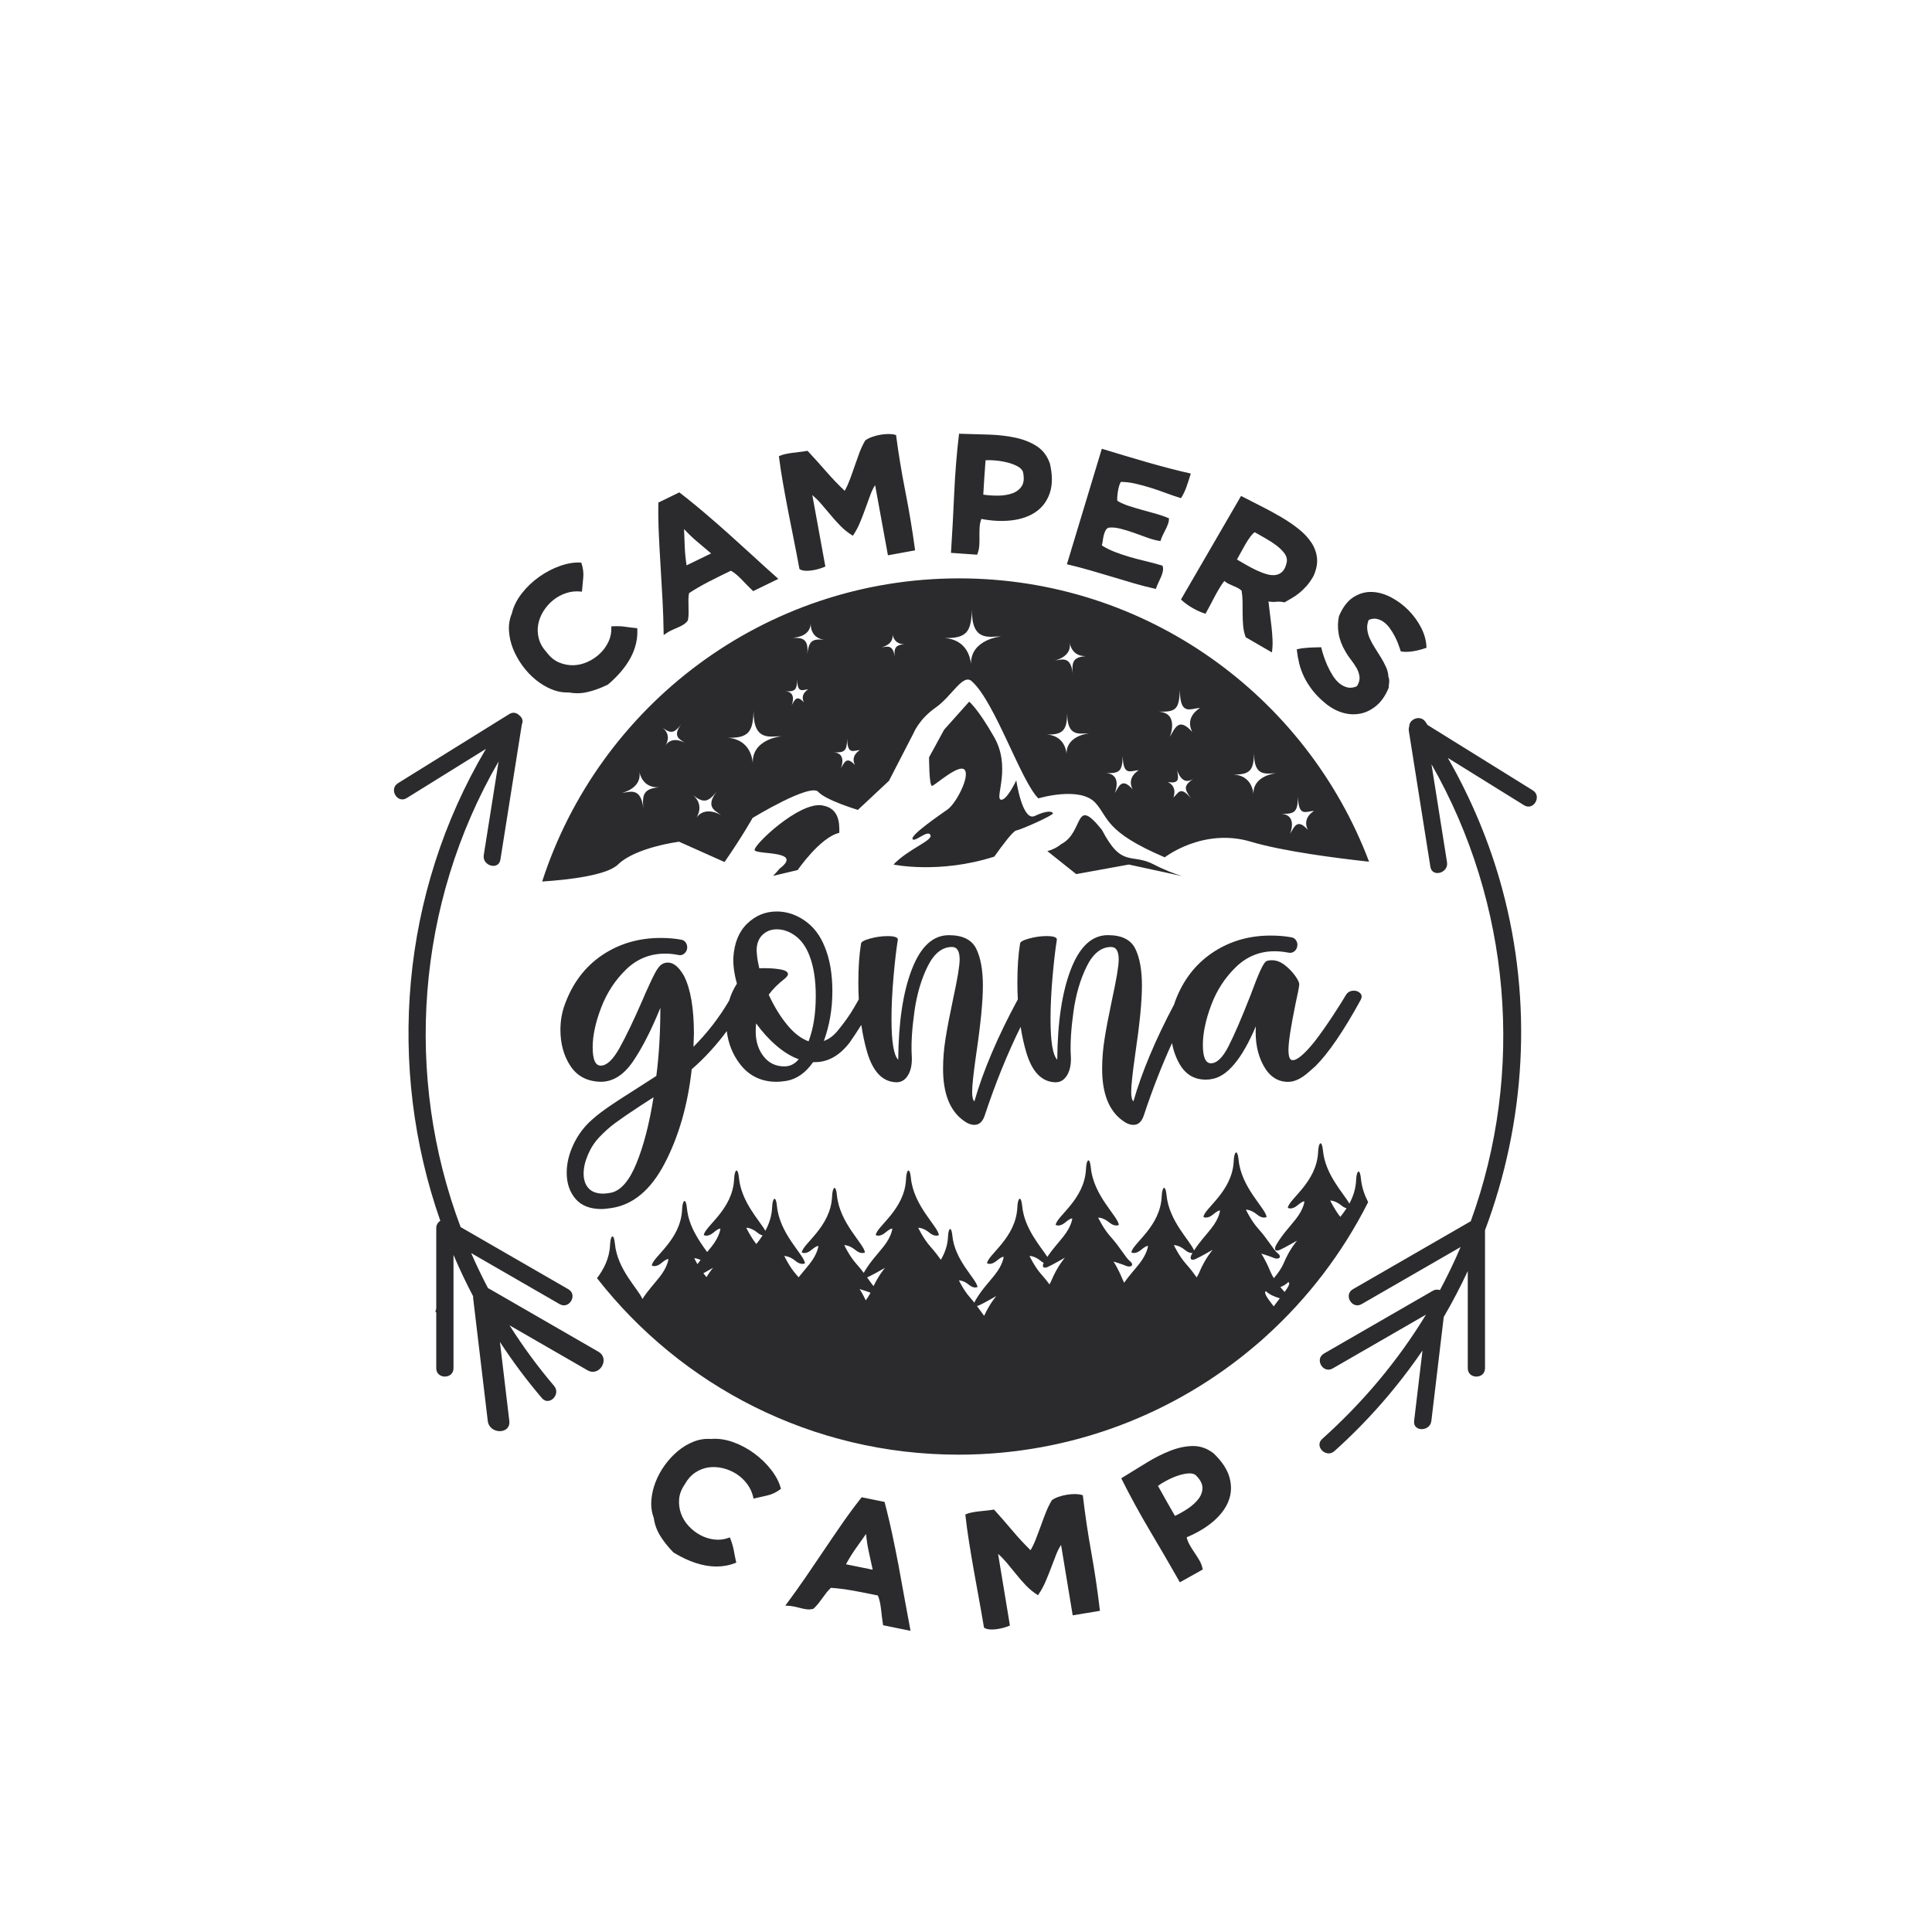 <?xml version="1.0" encoding="utf-8"?>
<!-- Generator: Adobe Illustrator 21.0.0, SVG Export Plug-In . SVG Version: 6.00 Build 0)  -->
<svg version="1.1" id="Calque_1" xmlns="http://www.w3.org/2000/svg" xmlns:xlink="http://www.w3.org/1999/xlink" x="0px" y="0px"
	 viewBox="0 0 1080 1080" style="enable-background:new 0 0 1080 1080;" xml:space="preserve">
<style type="text/css">
	.st0{fill:#2B2B2D;}
</style>
<path class="st0" d="M436.46,831.96l0.08,0.33l-0.27,0.2c-2.38,1.78-4.9,2.96-7.46,3.51c-2.52,0.54-4.89,1.09-7.07,1.62l-0.5,0.12
	l-0.11-0.5c-0.59-2.76-1.71-5.3-3.35-7.53c-1.65-2.25-3.65-4.15-5.95-5.66c-2.31-1.51-4.87-2.62-7.62-3.3
	c-2.73-0.67-5.46-0.83-8.1-0.46c-2.63,0.37-5.14,1.34-7.46,2.88c-2.32,1.54-4.29,3.76-5.87,6.6c-1.9,2.77-2.95,5.56-3.15,8.33
	c-0.2,2.79,0.16,5.49,1.07,8.02c0.91,2.53,2.35,4.86,4.27,6.94c1.93,2.09,4.14,3.8,6.58,5.1c2.43,1.3,5.07,2.12,7.84,2.44
	c2.75,0.33,5.48-0.02,8.14-1.03l0.46-0.17l0.18,0.46c0.99,2.5,1.67,4.8,2.03,6.84c0.35,2.03,0.79,4.18,1.29,6.4l0.09,0.42l-0.4,0.16
	c-3.39,1.34-6.96,2.01-10.7,2.01c-7.37,0-15.38-2.6-23.93-7.8l-0.1-0.08c-3.08-3.16-5.6-6.33-7.48-9.44c-1.9-3.12-3.07-6.45-3.5-9.9
	c-1.15-2.99-1.61-6.23-1.37-9.61c0.23-3.39,1-6.82,2.28-10.17c1.28-3.35,3.02-6.57,5.19-9.58c2.16-3,4.63-5.67,7.33-7.93
	c2.71-2.27,5.68-4.05,8.83-5.29c3.17-1.25,6.41-1.75,9.63-1.49c3.95-0.37,8.17,0.22,12.45,1.75c4.26,1.53,8.27,3.67,11.92,6.38
	c3.65,2.71,6.83,5.81,9.45,9.22C433.82,825.17,435.59,828.61,436.46,831.96z M508.86,910.91l0.14,0.73l-15.34-3.12l-0.06-0.34
	c-0.24-1.43-0.44-2.89-0.6-4.33l-0.5-4.33c-0.16-1.42-0.39-2.81-0.67-4.12c-0.26-1.21-0.63-2.39-1.1-3.51l-6.74-1.37
	c-2.29-0.47-4.66-0.92-7.05-1.34c-2.3-0.4-4.56-0.75-6.71-1.02c-2.07-0.26-4-0.45-5.74-0.56c-0.87,0.79-1.69,1.67-2.42,2.6
	c-0.83,1.06-1.58,2.06-2.28,3.06c-0.75,1.05-1.53,2.09-2.31,3.09c-0.82,1.04-1.73,2.01-2.7,2.88l-0.09,0.08l-0.11,0.03
	c-1.17,0.32-2.32,0.41-3.44,0.29c-1.07-0.12-2.2-0.33-3.34-0.63c-1.12-0.29-2.33-0.58-3.64-0.89c-1.28-0.29-2.71-0.47-4.23-0.52
	l-0.95-0.03l0.57-0.77c3.59-4.82,7.17-9.83,10.65-14.89c3.42-4.99,6.92-10.13,10.39-15.3c3.4-5.06,6.87-10.14,10.3-15.08
	c3.42-4.93,6.99-9.74,10.6-14.31l0.19-0.24l12.79,2.6l0.08,0.3c0.4,1.51,0.79,3.03,1.17,4.55l0.21-0.08l-0.2,0.15
	c1.03,4.12,2.01,8.31,2.91,12.52c1.26,5.87,2.46,11.79,3.56,17.61c1.11,5.89,2.21,11.94,3.28,17.99
	C506.54,898.51,507.67,904.66,508.86,910.91z M487.84,877.48c-0.79-3.63-1.54-7.09-2.25-10.37c-0.67-3.09-1.16-6.33-1.46-9.63
	c-2.01,2.86-3.94,5.58-5.77,8.16c-1.93,2.72-3.76,5.68-5.46,8.8L487.84,877.48z M610.02,867.67c-1.9-10.53-3.47-21.13-4.67-31.5
	l-0.04-0.32l-0.31-0.1c-1.14-0.35-2.5-0.54-4.04-0.55c-1.52-0.02-3.07,0.11-4.62,0.37c-1.54,0.25-3.07,0.64-4.54,1.15
	c-1.49,0.51-2.74,1.13-3.7,1.83l-0.13,0.15c-1.24,2.04-2.36,4.33-3.33,6.78c-0.97,2.45-1.92,4.98-2.82,7.52
	c-0.92,2.57-1.86,5.08-2.81,7.49c-0.86,2.19-1.85,4.23-2.93,6.08c-3.54-3.47-6.95-7.15-10.15-10.96
	c-3.37-4.01-6.76-7.89-10.08-11.54l-0.18-0.2l-0.27,0.04c-1.24,0.2-2.58,0.38-3.99,0.51c-1.42,0.14-2.79,0.28-4.14,0.44
	c-1.36,0.16-2.67,0.36-3.9,0.59c-1.26,0.24-2.41,0.59-3.41,1.02l-0.34,0.15l0.04,0.37c0.55,4.92,1.25,10.04,2.07,15.22
	c0.84,5.25,1.73,10.57,2.66,15.79c0.94,5.32,1.9,10.63,2.88,15.95c0.97,5.26,1.89,10.53,2.74,15.66l0.03,0.2l0.17,0.12
	c0.67,0.48,1.57,0.77,2.77,0.9c0.48,0.05,0.99,0.07,1.51,0.07c0.7,0,1.44-0.04,2.2-0.13c1.33-0.15,2.68-0.41,4-0.76
	c1.33-0.35,2.5-0.75,3.5-1.18l0.36-0.16l-6.62-40.04c1.69,1.48,3.28,3.11,4.74,4.84c1.82,2.17,3.59,4.32,5.25,6.4
	c1.72,2.15,3.56,4.26,5.46,6.27c1.92,2.02,4.08,3.82,6.44,5.33l0.41,0.26l0.27-0.4c1.48-2.14,2.8-4.54,3.92-7.13
	c1.09-2.52,2.15-5.14,3.13-7.77c0.97-2.6,1.95-5.15,2.9-7.56c0.77-1.95,1.67-3.71,2.69-5.23l6.5,39.34l15.23-2.52l-0.06-0.47
	C613.54,889.08,611.92,878.21,610.02,867.67z M686.74,839.12c-1.62,4.12-4.52,7.98-8.64,11.47c-4,3.4-8.96,6.35-14.74,8.76
	c0.33,1.45,0.88,2.84,1.61,4.16c0.83,1.47,1.73,2.92,2.68,4.3c0.99,1.43,1.92,2.9,2.77,4.35c0.88,1.51,1.51,3.14,1.86,4.84
	l0.07,0.36l-12.78,7.16l-0.25-0.43c-5.24-9.22-10.8-18.78-16.53-28.42c-5.72-9.63-11.03-19.34-15.79-28.89l-0.2-0.41l0.39-0.24
	c4.89-3.04,9.6-5.94,14.02-8.63c4.58-2.79,9.1-5.04,13.43-6.69c4.3-1.64,8.48-2.47,12.41-2.47c0.04,0,0.07,0,0.11,0
	c4.01,0.02,7.81,1.41,11.29,4.13c4.69,4.49,7.67,9.04,8.89,13.56C688.57,830.58,688.37,834.98,686.74,839.12z M672.17,831.44
	c-0.08-2.17-1.37-4.5-3.86-6.92c-0.98-0.72-2.42-1.02-4.25-0.85c-1.91,0.17-3.95,0.64-6.05,1.38c-2.11,0.75-4.2,1.68-6.21,2.77
	c-1.81,0.98-3.31,1.92-4.48,2.81l4.9,8.75c1.51,2.7,3.05,5.39,4.59,8.01c2.47-1.14,4.94-2.54,7.34-4.16v0
	c2.5-1.69,4.51-3.56,5.98-5.56C671.56,835.72,672.25,833.62,672.17,831.44z"/>
<path class="st0" d="M328.43,766c-14.54-8.38-29.07-16.77-43.61-25.15c7.44,11.75,15.74,23.09,24.93,33.89
	c4,4.7-2.79,11.55-6.82,6.82c-8.55-10.05-16.37-20.54-23.47-31.4c1.75,14.71,3.5,29.42,5.25,44.13c0.92,7.7-11.15,7.61-12.05,0
	c-2.72-22.88-5.45-45.77-8.17-68.65c-0.04-0.35-0.04-0.69-0.01-1.01c-3.98-7.58-7.64-15.3-10.97-23.13c0,21.12,0,42.24,0,63.36
	c0,6.21-9.64,6.2-9.64,0c0-26.14,0-52.28,0-78.42c0-1.75,0.94-3.17,2.26-4.01c-30.1-86.01-22.22-183.19,25.52-263.81
	c-14.76,9.17-29.53,18.34-44.29,27.51c-5.29,3.29-10.13-5.06-4.87-8.33c20.73-12.88,41.47-25.75,62.2-38.63
	c2.09-1.3,4.15-0.74,5.52,0.65c1.59,1.15,2.47,3.09,1.5,5.17c-3.99,25.18-7.99,50.37-11.98,75.55c-0.97,6.12-10.26,3.51-9.3-2.56
	c2.77-17.45,5.53-34.89,8.3-52.34c-46.21,79.83-52.91,176.06-21.24,260.31c20.07,11.58,40.14,23.16,60.22,34.74
	c5.38,3.1,0.52,11.43-4.87,8.33c-16.49-9.51-32.98-19.02-49.47-28.54c2.9,6.63,6.05,13.18,9.44,19.62c0.25,0.1,0.5,0.21,0.73,0.35
	c20.32,11.72,40.63,23.44,60.95,35.16C341.24,759.47,335.16,769.88,328.43,766z M856.84,441.81
	c-19.61-12.18-39.22-24.36-58.83-36.54c-0.37-0.56-0.73-1.12-1.1-1.67c-2.88-4.29-9.19-1.6-9.13,2.42c-0.27,0.82-0.37,1.71-0.23,2.6
	c4.01,25.31,8.03,50.62,12.04,75.93c0.97,6.11,10.26,3.52,9.3-2.56c-2.9-18.26-5.79-36.53-8.69-54.79
	c44.41,77.76,52.34,172.09,21.97,255.47c-21.96,12.67-43.93,25.34-65.89,38.01c-5.37,3.1-0.52,11.44,4.87,8.33
	c18.45-10.64,36.9-21.28,55.34-31.92c-3.46,8.15-7.32,16.18-11.54,24.06c-1.31-0.39-2.76-0.32-3.9,0.34
	c-20.32,11.72-40.63,23.44-60.95,35.16c-5.37,3.1-0.52,11.44,4.87,8.33c17.39-10.03,34.77-20.06,52.16-30.09
	c-15.77,25.95-35.4,49.21-58,69.47c-4.63,4.15,2.21,10.95,6.82,6.82c18.8-16.86,35.26-35.79,49.24-56.24
	c-1.56,13.12-3.12,26.25-4.69,39.37c-0.73,6.15,8.92,6.1,9.64,0c2.31-19.37,4.61-38.74,6.92-58.11c4.88-8.35,9.35-16.93,13.43-25.67
	c0,18.11,0,36.23,0,54.34c0,6.2,9.64,6.21,9.64,0c0-25.72,0-51.44,0-77.16c22.62-60.19,26.87-127.05,9.57-190.97
	c-6.92-25.58-17.22-50.1-30.34-73.05c14.2,8.82,28.41,17.64,42.61,26.46C857.26,453.42,862.1,445.08,856.84,441.81z"/>
<path class="st0" d="M243.39,733.29c0.14-1.2,1.19-2.67,2.68-4.44c0.31,1.4,0.62,2.8,0.94,4.2
	C244.76,734.14,243.39,733.29,243.39,733.29z M333.74,714.51c3.62-4.84,6.95-10.92,7.28-18.57c0.24-5.68,2.14-6.73,2.7-0.78
	c1.38,14.71,13.33,25.6,15.39,31c3.18-4.92,6.36-8.18,9.65-12.35c4.53-5.74,4.87-9.91,4.87-9.91s-0.58-0.62-3.88,2.14
	c-3.3,2.76-5.4,1.39-5.4,1.39c0.6-4.95,16.2-14.24,16.94-31.29c0.24-5.68,2.14-6.73,2.7-0.78c0.96,10.21,7,18.56,11.3,24.54
	c0.84-1.01,1.69-2.03,2.55-3.11c4.53-5.74,4.87-9.91,4.87-9.91s-0.58-0.62-3.88,2.14s-5.4,1.39-5.4,1.39
	c0.6-4.95,16.2-14.24,16.94-31.29c0.24-5.68,2.14-6.73,2.7-0.78c1.28,13.61,11.59,23.95,14.76,29.7c2.04-3.77,3.57-8.11,3.78-13.14
	c0.24-5.68,2.14-6.73,2.7-0.78c1.48,15.75,15.08,27.13,15.68,32.07c0,0-2.09,1.37-5.4-1.39c-3.3-2.76-6.17-2.69-6.17-2.69
	s2.85,6.09,6.76,10.47c0.44,0.5,0.83,0.97,1.24,1.45c2.04-2.58,4.08-4.87,6.18-7.53c4.53-5.74,4.87-9.91,4.87-9.91
	s-0.58-0.62-3.88,2.14c-3.3,2.76-5.4,1.39-5.4,1.39c0.6-4.95,16.2-14.24,16.94-31.29c0.24-5.68,2.14-6.73,2.7-0.78
	c1.48,15.75,15.08,27.13,15.68,32.07c0,0-2.09,1.37-5.4-1.39c-3.3-2.76-6.17-2.69-6.17-2.69s2.85,6.09,6.76,10.47
	c1.62,1.81,2.97,3.5,4.15,5.06c0.12-0.26,0.26-0.53,0.43-0.83c3.52-5.86,7.02-9.34,10.66-13.95c4.53-5.74,4.87-9.91,4.87-9.91
	s-0.58-0.62-3.88,2.14c-3.3,2.76-5.4,1.39-5.4,1.39c0.6-4.95,16.2-14.24,16.94-31.29c0.24-5.68,2.14-6.73,2.7-0.78
	c1.48,15.75,15.08,27.13,15.68,32.07c0,0-2.09,1.37-5.4-1.39c-3.3-2.76-6.17-2.69-6.17-2.69s2.85,6.09,6.76,10.47
	c2.48,2.78,4.34,5.27,5.89,7.42c2.14-3.62,3.79-7.87,4-12.88c0.22-5.1,1.92-6.04,2.42-0.7c1.33,14.13,13.53,24.34,14.07,28.78
	c0,0-1.88,1.23-4.84-1.25c-2.96-2.48-5.53-2.41-5.53-2.41s2.55,5.47,6.07,9.39c0.97,1.09,1.81,2.11,2.6,3.1
	c0.13-0.5,0.37-1.07,0.78-1.74c3.52-5.86,7.02-9.34,10.66-13.95c4.53-5.74,4.87-9.91,4.87-9.91s-0.58-0.62-3.88,2.14
	c-3.3,2.76-5.4,1.39-5.4,1.39c0.6-4.95,16.2-14.24,16.94-31.29c0.24-5.68,2.14-6.73,2.7-0.78c1.19,12.71,10.28,22.57,14.05,28.5
	c3-4.45,5.99-7.57,9.09-11.5c4.53-5.74,4.87-9.91,4.87-9.91s-0.58-0.62-3.88,2.14c-3.3,2.76-5.4,1.39-5.4,1.39
	c0.6-4.95,16.2-14.24,16.94-31.29c0.24-5.68,2.14-6.73,2.7-0.78c1.48,15.75,15.08,27.13,15.68,32.07c0,0-2.09,1.37-5.4-1.39
	c-3.3-2.76-6.17-2.69-6.17-2.69s2.85,6.09,6.76,10.47c5.92,6.61,8.41,11.76,11.05,13.94c2.65,2.17,0.36,3.7-2.21,2.58
	c-2.57-1.12-7.08-2.43-7.08-2.43s2.07,2.64,5.26,10.28c0.22,0.53,0.47,1.06,0.74,1.57c2.79-3.97,5.58-6.93,8.46-10.58
	c4.53-5.74,4.87-9.91,4.87-9.91s-0.58-0.62-3.88,2.14c-3.3,2.76-5.4,1.39-5.4,1.39c0.6-4.95,16.2-14.24,16.94-31.29
	c0.24-5.68,2.14-6.73,2.7-0.78c1.38,14.71,13.33,25.6,15.39,31c3.18-4.92,6.36-8.18,9.65-12.35c4.53-5.74,4.87-9.91,4.87-9.91
	s-0.58-0.62-3.88,2.14c-3.3,2.76-5.4,1.39-5.4,1.39c0.6-4.95,16.2-14.24,16.94-31.29c0.24-5.68,2.14-6.73,2.7-0.78
	c1.48,15.75,15.08,27.13,15.68,32.07c0,0-2.09,1.37-5.4-1.39c-3.3-2.76-6.17-2.69-6.17-2.69s2.85,6.09,6.76,10.47
	c5.92,6.61,8.41,11.76,11.06,13.94c2.65,2.17,0.36,3.7-2.21,2.58c-2.57-1.12-7.08-2.43-7.08-2.43s2.07,2.64,5.26,10.28
	c0.5,1.2,1.13,2.36,1.82,3.46c2.04-2.41,4.24-5.34,5.59-8.56c3.19-7.64,7.41-12.45,7.41-12.45s-7.09,4.09-9.66,5.21
	c-2.57,1.12-3.55-0.26-1.78-3.19c3.52-5.86,7.02-9.34,10.66-13.95c4.53-5.74,4.87-9.91,4.87-9.91s-0.58-0.62-3.88,2.14
	c-3.3,2.76-5.4,1.39-5.4,1.39c0.6-4.95,16.2-14.24,16.94-31.29c0.24-5.68,2.14-6.73,2.7-0.78c1.28,13.61,11.59,23.95,14.76,29.7
	c2.04-3.77,3.57-8.11,3.78-13.14c0.24-5.68,2.14-6.73,2.7-0.78c0.45,4.8,2.03,9.19,4.02,13.11c-14.36,28.53-33.9,54.01-57.38,75.2
	c-1.75,1.64-4.22,3.77-5.55,4.86c-44.72,38.09-102.69,61.1-166.04,61.1C453.7,813.18,380.63,774.56,333.74,714.51z M743.62,671.13
	c0,0,2.3,4.92,5.62,9.1c1.2-1.47,2.39-3.07,3.51-4.82c-0.82-0.19-1.81-0.63-2.96-1.6C746.48,671.06,743.62,671.13,743.62,671.13z
	 M715.73,719.51c0.84,1,1.65,1.91,2.37,2.71c0.06-0.08,0.13-0.17,0.19-0.25c3.95-5.27,1.82-5.24,1.82-5.24
	C719.17,717.79,717.53,718.74,715.73,719.51z M709.6,727.07c0.69,0.91,1.51,2,2.41,3.19c1.18-1.55,2.35-3.09,3.43-4.51
	c-2.88-0.8-6.15-2.23-7.66-3.91C707.79,721.83,705.65,721.8,709.6,727.07z M656.2,696.03c0,0,2.85,6.09,6.76,10.47
	c2.55,2.85,4.44,5.4,6,7.58c0.58-0.97,1.1-1.97,1.54-3.01c3.19-7.64,7.41-12.45,7.41-12.45s-7.09,4.09-9.66,5.21
	c-2.57,1.12-3.55-0.26-1.78-3.19c0.04-0.07,0.09-0.14,0.13-0.21c-0.94,0.08-2.39-0.16-4.23-1.71
	C659.06,695.95,656.2,696.03,656.2,696.03z M575.5,702.09c0,0,2.85,6.09,6.76,10.47c1.75,1.95,3.17,3.75,4.41,5.41
	c0.46-0.81,0.88-1.63,1.23-2.48c3.19-7.64,7.41-12.45,7.41-12.45s-7.09,4.09-9.66,5.21c-2.3,1-3.31-0.01-2.23-2.33
	c-0.54-0.26-1.12-0.61-1.75-1.14C578.37,702.02,575.5,702.09,575.5,702.09z M546.11,730.03c1.65,2.21,2.92,4.1,4.03,5.53
	c3.09-6.84,6.81-11.07,6.81-11.07s-7.09,4.09-9.66,5.21C546.84,729.89,546.45,729.98,546.11,730.03z M484.69,714.05
	c1.42,1.99,2.57,3.64,3.63,4.9c3.01-6.34,6.41-10.23,6.41-10.23s-7.09,4.09-9.66,5.21C484.93,713.98,484.82,714.01,484.69,714.05z
	 M480.47,720.59c0,0,1.33,1.71,3.5,6.32c0.98-1.33,1.9-2.76,2.67-4.27C484.04,721.62,480.47,720.59,480.47,720.59z M417.17,686.32
	c0,0,2.3,4.92,5.62,9.1c1.2-1.47,2.39-3.07,3.51-4.82c-0.82-0.19-1.81-0.63-2.96-1.6C420.03,686.25,417.17,686.32,417.17,686.32z
	 M393.18,711.76c0.53,0.71,1.09,1.4,1.68,2.06c0.03,0.03,0.05,0.05,0.07,0.08c2.02-3.29,3.68-5.19,3.68-5.19
	S395.87,710.29,393.18,711.76z M388.1,703.35c0,0,0.65,1.39,1.76,3.32c0.59-0.82,1.18-1.59,1.78-2.34
	C389.58,703.33,388.1,703.35,388.1,703.35z"/>
<path class="st0" d="M568.1,464.24c-1.84,0.33-7.46,7.84-12.29,14.62c-30.8,9.85-56.34,4.42-56.34,4.42
	c7.98-8.43,21.56-13.28,20.72-16.23c-1.12-3.92-8.97,4.2-10.09,1.96c-1.12-2.24,14.85-13.17,19.61-16.53s12.61-18.49,9.53-22.14
	c-3.08-3.64-16.53,8.69-18.21,8.97c-1.68,0.28-1.68-15.97-1.68-15.97l8.41-15.41l14.01-15.69c0,0,4.76,3.64,14.01,19.89
	c9.25,16.25,0.84,32.78,3.36,34.75c3.14,1.81,8.97-10.65,8.97-10.65s3.36,23.26,10.37,19.89c7.01-3.36,10.09-2.52,10.09-1.4
	C588.56,455.83,571.18,463.68,568.1,464.24z M616.02,463.96c-15.69-19.61-9.81,1.12-22.7,7.85c-2.74,2.19-5.45,3.36-7.85,3.96
	l16.14,12.86l29.42-5.35l29.77,6.46l0,0c-4.18-1.28-9.66-3.31-15.65-6.43C632.27,476.57,627.22,485.53,616.02,463.96z M765.32,481.7
	c-18.31-2-48.27-5.85-65.98-11.16c-26.81-8.03-48.21,8.7-48.23,8.71c-33.66-14.32-31.4-22.37-38.74-30.43
	c-8.69-9.53-31.94-2.52-31.94-2.52c-9.81-9.81-24.1-53.52-36.99-65.29c-5.04-5.04-11.21,8.13-20.45,14.57
	c-9.25,6.44-12.33,14.29-12.33,14.29l-13.73,26.62l-17.37,16.25c0,0-17.97-5.4-22.14-10.09c-4.48-5.04-36.71,14.57-36.71,14.57
	s-5.6,10.09-15.69,24.66l-25.4-11.35c0,0-24.11,3.01-34.15,12.73c-6.26,6.06-27.37,8.52-42.4,9.52
	c31.82-98.34,124.13-169.47,233.07-169.47C640.94,323.32,730.35,389.15,765.32,481.7z M368.44,440.1
	c-9.18,0.46-10.85-7.52-11.09-9.04c-0.02-0.09-0.02-0.18-0.04-0.27c0,0,0.01,0.11,0.04,0.27c1.93,9.75-9.84,12.24-9.84,12.24
	c4.47-0.53,10.69-3.54,12.12,8.5C358.85,443.68,360.16,440.91,368.44,440.1z M382.89,415.23c-2.58-1.86-7.25-3.27-2.24-10.22
	c-3.47,4.59-5.47,5.41-10.17,1.87c5,4.15,2.05,9.1,1.44,10.01C375.58,410.89,382.89,415.23,382.89,415.23z M403.24,455.71
	c-3.28-2.48-9.26-4.45-2.58-13.26c-4.62,5.82-7.24,6.81-13.19,2.1c6.33,5.52,2.36,11.83,1.55,12.97c-0.05,0.07-0.1,0.13-0.14,0.2
	c0,0,0.06-0.08,0.14-0.2C393.93,449.89,403.24,455.71,403.24,455.71z M436.96,411.55c-6.44-0.03-15.8,3.15-15.72-14.2
	c-0.31,11.65-2.65,15.36-14.56,15.06c13.11,0.95,14.09,12.58,14.16,14.79c0.01,0.14-0.01,0.25,0.01,0.39c0,0,0-0.16-0.01-0.39
	C419.81,413.02,436.96,411.55,436.96,411.55z M451.78,385.39c-2.82-0.01-6.04,2.68-6.16-5.5c-0.19,5.86-1.16,6.73-6.38,6.59
	c6.35,0.46,3.32,7.69,3.32,7.69c1.59-2.56,2.68-6.16,6.83-1.53C447.02,387.95,451.78,385.39,451.78,385.39z M460.55,357.67
	c-7.52-1.29-7.43-8.06-7.35-9.34c0-0.08,0.02-0.14,0.02-0.22c0,0-0.01,0.09-0.02,0.22c-0.2,8.25-10.19,8.13-10.19,8.13
	c3.72,0.38,9.3-0.93,8.28,9.08C452.13,358.83,453.69,356.83,460.55,357.67z M480.67,419.33c-3.25-0.01-6.96,3.09-7.09-6.33
	c-0.22,6.75-1.34,7.75-7.34,7.6c7.31,0.53,3.83,8.85,3.83,8.85c1.83-2.95,3.09-7.1,7.87-1.76
	C475.19,422.29,480.67,419.33,480.67,419.33z M505.66,360.08c-5.68,0.22-6.66-4.73-6.8-5.68c1.12,6.05-6.18,7.5-6.18,7.5
	c2.77-0.3,6.64-2.11,7.44,5.35C499.7,362.23,500.53,360.52,505.66,360.08z M542.49,375.04c0.01,0.6,0.04,1.21,0.1,1.84
	C542.59,376.88,542.61,376.18,542.49,375.04z M559.82,355.75c-6.78-0.03-16.63,3.32-16.55-14.95c-0.33,12.26-2.79,16.17-15.32,15.85
	c12.3,0.9,14.46,10.73,14.83,14.51C542.58,357.2,559.82,355.75,559.82,355.75z M589.65,369.21c3.72-0.4,8.91-2.83,9.98,7.17
	c-0.57-6.74,0.54-9.02,7.42-9.62c-7.63,0.29-8.93-6.36-9.11-7.62c-0.01-0.08-0.01-0.14-0.03-0.22c0,0,0.01,0.09,0.03,0.22
	C599.44,367.26,589.65,369.21,589.65,369.21z M595.65,429.16c0.01,0.6,0.04,1.21,0.1,1.84C595.75,431.01,595.76,430.3,595.65,429.16
	z M608.89,409.93c-5.05-0.02-12.37,2.47-12.31-11.12c-0.24,9.12-2.08,12.02-11.4,11.79c9.15,0.67,10.75,7.98,11.03,10.79
	C596.07,411.01,608.89,409.93,608.89,409.93z M636.58,430.59c-4.11-0.02-8.79,3.91-8.96-8c-0.27,8.53-1.69,9.79-9.28,9.6
	c9.23,0.67,4.83,11.19,4.83,11.19c2.31-3.73,3.91-8.97,9.94-2.22C629.65,434.32,636.58,430.59,636.58,430.59z M666.93,435.4
	c-6.33,4.29-8.86-4.78-8.86-4.78c0.41,3.6,2.06,7.82-5.31,6.53c5.75,2.66,3.17,8.63,3.17,8.63c2.67-2.09,3.7-7.04,9.91,0.59
	C661.63,440.7,661.91,439.16,666.93,435.4z M670.82,395.8c-5.18-0.02-11.09,4.93-11.31-10.09c-0.34,10.76-2.13,12.35-11.7,12.11
	c11.65,0.85,6.1,14.11,6.1,14.11c2.91-4.7,4.93-11.31,12.54-2.8C662.08,400.5,670.82,395.8,670.82,395.8z M713.31,432.26
	c-5.04-0.02-12.35,2.47-12.29-11.1c-0.24,9.11-2.08,12.01-11.38,11.77c10.27,0.75,11.02,9.86,11.07,11.57c0.01,0.1,0,0.19,0.01,0.3
	c0,0,0-0.12-0.01-0.3C699.89,433.41,713.31,432.26,713.31,432.26z M734.57,453.33c-4.11-0.02-8.79,3.91-8.96-8
	c-0.27,8.53-1.69,9.79-9.28,9.6c9.23,0.67,4.83,11.19,4.83,11.19c2.31-3.73,3.91-8.97,9.94-2.22
	C727.65,457.06,734.57,453.33,734.57,453.33z M459.66,450.23c-12.89-2.24-38.39,22.14-37.83,24.94c0.56,2.8,27.74,0,14.01,10.37
	c-1.13,1.33-2.38,2.71-3.67,4.08l13.74-3.26c0,0,12.54-18.32,23.26-20.8C469.41,458.65,468.37,451.72,459.66,450.23z"/>
<path class="st0" d="M760.45,555.3c-0.92-1-2.13-1.5-3.63-1.5c-2,0-3.51,0.84-4.51,2.51c-1.34,2.34-3.76,6.18-7.26,11.52
	c-3.51,5.35-6.93,10.19-10.27,14.53c-5.68,7.01-9.77,10.44-12.27,10.27c-1.5,0-2.25-1.92-2.25-5.76c0-4.34,1.33-13.02,4.01-26.05
	c1.17-5.17,1.83-8.6,2-10.27c0.16-1-0.54-2.63-2.13-4.88c-1.59-2.25-3.55-4.3-5.89-6.14c-2.34-1.83-4.76-2.75-7.26-2.75
	c-1.34,0-2.34,0.17-3.01,0.5c-0.84,0.34-1.97,2.05-3.38,5.13c-1.42,3.09-3.3,7.81-5.63,14.15c-4.85,12.36-8.89,21.75-12.15,28.18
	c-3.26,6.43-6.56,9.64-9.9,9.64c-3.01,0-4.51-3.42-4.51-10.27c0-6.51,1.54-13.9,4.63-22.17c3.09-8.27,7.68-15.36,13.78-21.29
	c6.09-5.93,13.31-8.89,21.67-8.89c2.51,0,5.01,0.25,7.51,0.75c1.5,0.34,2.76,0.04,3.76-0.88c1-0.91,1.5-2.13,1.5-3.63
	c0-0.83-0.29-1.67-0.88-2.51c-0.59-0.83-1.38-1.33-2.38-1.5c-3.51-0.67-7.43-1-11.77-1c-12.19,0-23.04,3.22-32.56,9.64
	c-9.52,6.43-16.45,15.49-20.79,27.18c-0.2,0.54-0.35,1.09-0.52,1.64c-10.43,19.67-18.05,37.75-22.77,54.22
	c-0.84-0.84-1.25-2.59-1.25-5.26c0-3.51,0.75-10.52,2.25-21.04c2.5-16.86,3.76-29.64,3.76-38.32c0-8.85-1.25-15.78-3.76-20.79
	c-2.51-5.01-7.6-7.51-15.28-7.51c-8.85,0-15.74,6.35-20.66,19.04c-4.93,12.69-7.48,29.56-7.64,50.6c-2.51-2.51-3.76-10.1-3.76-22.79
	c0-7.18,0.38-15.03,1.13-23.54c0.75-8.52,1.54-15.36,2.38-20.54c0.33-1.5-1.59-2.25-5.76-2.25c-3.17,0-6.43,0.46-9.77,1.38
	c-3.34,0.92-5.01,1.88-5.01,2.88c-1,6.01-1.5,13.28-1.5,21.79c0,3.2,0.09,6.3,0.25,9.32c-11.22,20.77-19.34,39.8-24.29,57.05
	c-0.84-0.84-1.25-2.59-1.25-5.26c0-3.51,0.75-10.52,2.26-21.04c2.5-16.86,3.75-29.64,3.75-38.32c0-8.85-1.25-15.78-3.75-20.79
	c-2.51-5.01-7.6-7.51-15.28-7.51c-8.85,0-15.74,6.35-20.66,19.04c-4.93,12.69-7.47,29.56-7.64,50.6c-2.5-2.51-3.76-10.1-3.76-22.79
	c0-7.18,0.38-15.03,1.13-23.54c0.75-8.52,1.54-15.36,2.38-20.54c0.33-1.5-1.59-2.25-5.76-2.25c-3.17,0-6.43,0.46-9.77,1.38
	c-3.34,0.92-5.01,1.88-5.01,2.88c-1,6.01-1.5,13.28-1.5,21.79c0,3.19,0.09,6.28,0.25,9.31c-0.64,1.11-1.47,2.54-2.5,4.35
	c-2.34,4.09-5.43,8.48-9.27,13.15c-2.34,2.84-4.93,4.76-7.76,5.76c3.17-8.68,4.76-17.95,4.76-27.8c0-9.68-1.42-17.95-4.26-24.8
	c-2.51-6.34-6.22-11.23-11.15-14.65c-4.93-3.42-10.14-5.14-15.65-5.14c-6.35,0-11.86,2.25-16.53,6.76
	c-4.68,4.51-7.26,10.85-7.76,19.04c-0.17,4.34,0.5,9.19,2,14.53c-1.93,2.97-3.38,6.16-4.38,9.55c-5.56,9.44-12.19,18.04-19.91,25.76
	l0.25-7.26c0-14.19-1.84-24.96-5.51-32.31c-2.84-5.01-5.85-7.51-9.02-7.51c-2.17,0-3.93,0.92-5.26,2.76c-1,1.17-2.55,4.01-4.63,8.51
	c-2.09,4.51-3.47,7.6-4.13,9.27c-5.01,11.52-9.35,20.58-13.02,27.18c-3.67,6.6-7.18,9.89-10.52,9.89c-3.01,0-4.51-3.42-4.51-10.27
	c0-6.51,1.59-13.9,4.76-22.17c3.17-8.27,7.8-15.36,13.9-21.29c6.09-5.92,13.4-8.89,21.92-8.89c2.34,0,4.76,0.25,7.26,0.75
	c1.33,0.34,2.5,0.04,3.51-0.88c1-0.92,1.5-2.04,1.5-3.38c0-1-0.29-1.92-0.88-2.75c-0.59-0.83-1.38-1.33-2.38-1.5
	c-3.51-0.67-7.35-1-11.52-1c-12.36,0-23.29,3.22-32.81,9.64c-9.52,6.43-16.45,15.57-20.79,27.43c-1.67,4.51-2.5,9.27-2.5,14.28
	c0,7.85,1.88,14.61,5.64,20.29c3.76,5.67,9.39,8.6,16.91,8.77c6.84,0,12.86-3.8,18.03-11.4c5.17-7.6,10.27-17.57,15.28-29.93
	c0,13.86-0.75,26.55-2.25,38.07l-13.28,8.52c-4.01,2.51-8.06,5.14-12.15,7.89c-4.09,2.75-7.64,5.47-10.64,8.14
	c-4.34,3.84-7.76,8.43-10.27,13.78c-2.51,5.34-3.76,10.6-3.76,15.78c0,5.84,1.63,10.68,4.88,14.53c3.26,3.84,8.14,5.76,14.65,5.76
	c1,0,2.67-0.17,5.01-0.5c12.35-1.67,22.46-10.06,30.31-25.17c7.85-15.12,12.86-32.61,15.03-52.47c7.09-6.13,13.62-13.27,19.61-21.33
	c0.81,6.86,3.23,12.97,7.31,18.33c5.09,6.68,11.98,10.02,20.66,10.02c1.17,0,2.92-0.17,5.26-0.5c5.84-1,10.85-4.51,15.03-10.52
	c7.68,0.34,14.44-3.25,20.29-10.77c2.25-3.19,4.45-6.55,6.64-10.02c0.8,5.37,1.87,10.43,3.25,15.15
	c3.26,11.11,8.72,16.74,16.41,16.91c2.84,0,5.05-1.42,6.64-4.26c1.59-2.84,2.21-6.51,1.88-11.02c-0.34-6.51,0.16-14.57,1.5-24.17
	c1.33-9.6,3.8-18.03,7.39-25.3c3.59-7.26,8.14-10.89,13.65-10.89c2.84,0,4.26,2.34,4.26,7.01c0,3.51-1.25,11.02-3.76,22.54
	c-1.84,8.68-3.22,15.9-4.13,21.67c-0.92,5.76-1.38,11.4-1.38,16.91c0,13.69,3.76,23.29,11.27,28.8c2.17,1.67,4.26,2.51,6.26,2.51
	c2.67,0,4.59-1.75,5.76-5.26c6-18.11,12.7-34.6,20.07-49.53c0.78,4.97,1.8,9.68,3.1,14.09c3.26,11.11,8.72,16.74,16.41,16.91
	c2.84,0,5.05-1.42,6.64-4.26c1.59-2.84,2.21-6.51,1.88-11.02c-0.34-6.51,0.16-14.57,1.5-24.17c1.33-9.6,3.8-18.03,7.39-25.3
	c3.59-7.26,8.14-10.89,13.65-10.89c2.84,0,4.26,2.34,4.26,7.01c0,3.51-1.25,11.02-3.76,22.54c-1.84,8.68-3.22,15.9-4.13,21.67
	c-0.92,5.76-1.38,11.4-1.38,16.91c0,13.69,3.76,23.29,11.27,28.8c2.17,1.67,4.26,2.51,6.26,2.51c2.67,0,4.59-1.75,5.76-5.26
	c4.81-14.53,10.08-28,15.78-40.48c0.79,4.33,2.21,8.26,4.26,11.8c3.34,5.76,8.18,8.64,14.53,8.64c1.34,0,2.34-0.09,3.01-0.25
	c8.85-1.17,17.2-11.02,25.05-29.55c-0.5,8.52,0.92,15.82,4.26,21.92c3.34,6.09,7.93,9.14,13.78,9.14c3.51,0,7.26-1.75,11.27-5.26
	l4.01-3.51c7.35-7.35,15.78-19.7,25.3-37.07C761.41,557.47,761.36,556.3,760.45,555.3z M355.82,650.22
	c-4.01,9.85-8.77,15.36-14.28,16.53c-2,0.33-3.42,0.5-4.26,0.5c-3.67,0-6.43-1-8.27-3.01c-1.84-2-2.76-4.76-2.76-8.27
	c0-3.17,0.79-6.64,2.38-10.39c1.58-3.76,3.71-7.06,6.39-9.89c2.84-3.01,5.84-5.68,9.02-8.02c3.17-2.34,7.93-5.6,14.28-9.77
	l7.01-4.51C363,628.1,359.83,640.37,355.82,650.22z M438.47,596.12c-4.84,0-8.73-1.88-11.65-5.63c-2.92-3.76-4.38-8.39-4.38-13.9
	c0-2.01,0.08-3.51,0.25-4.51c3.34,4.68,7.09,8.81,11.27,12.4c4.17,3.59,8.35,6.14,12.52,7.64
	C444.32,594.79,441.64,596.12,438.47,596.12z M452,582.1c-4.18-1.5-8.18-4.59-12.02-9.27c-3.84-4.67-7.26-10.27-10.27-16.78
	c2.17-3.01,5.17-6.01,9.02-9.02c1.17-1,1.75-1.83,1.75-2.5c0-1.34-1.67-2.25-5.01-2.76c-3.34-0.5-7.01-0.67-11.02-0.5
	c-0.67-2.84-1.09-5.17-1.25-7.01l-0.25-2.75c0-3.84,1.08-6.8,3.26-8.89c2.17-2.09,4.84-3.13,8.02-3.13c3.67,0,7.18,1.25,10.52,3.76
	c3.34,2.51,5.93,6.18,7.76,11.02c2.34,6.01,3.51,13.52,3.51,22.54C456.01,566.65,454.67,575.08,452,582.1z"/>
<path class="st0" d="M356.25,351.61c0.6,10.83-4.91,21.28-16.39,31.05l-0.11,0.07c-3.97,1.93-7.77,3.32-11.31,4.13
	c-1.94,0.45-3.88,0.67-5.79,0.67c-1.59,0-3.16-0.15-4.7-0.46c-3.2,0.15-6.42-0.43-9.56-1.72c-3.15-1.29-6.15-3.1-8.94-5.37
	c-2.78-2.27-5.29-4.94-7.46-7.94c-2.17-3-3.93-6.18-5.23-9.45c-1.3-3.28-2.06-6.66-2.25-10.05c-0.19-3.41,0.35-6.64,1.62-9.6
	c0.89-3.86,2.78-7.68,5.58-11.26c2.79-3.56,6.09-6.69,9.81-9.31c3.72-2.61,7.67-4.66,11.72-6.07c4.08-1.42,7.9-2.03,11.35-1.8
	l0.34,0.02l0.11,0.32c0.94,2.82,1.27,5.58,0.99,8.19c-0.27,2.55-0.5,4.98-0.68,7.22l-0.04,0.51l-0.51-0.06
	c-2.81-0.32-5.57-0.04-8.2,0.81c-2.65,0.85-5.08,2.16-7.24,3.87c-2.16,1.72-4.02,3.8-5.53,6.19c-1.5,2.38-2.5,4.92-2.98,7.55
	c-0.47,2.61-0.34,5.3,0.39,7.98c0.73,2.68,2.22,5.26,4.42,7.65c2.03,2.67,4.35,4.55,6.92,5.61c2.59,1.07,5.27,1.59,7.95,1.51
	c2.69-0.07,5.36-0.7,7.93-1.87c2.59-1.17,4.91-2.73,6.91-4.64c2-1.9,3.61-4.15,4.79-6.67c1.17-2.51,1.7-5.21,1.58-8.05l-0.02-0.49
	l0.49-0.03c2.68-0.15,5.08-0.08,7.13,0.23c2.04,0.3,4.22,0.57,6.48,0.79l0.43,0.04L356.25,351.61z M434.54,323.09l0.56,0.5
	l-14.07,6.86l-0.25-0.24c-1.05-0.99-2.1-2.02-3.11-3.07l-3.03-3.13c-0.99-1.02-2.01-1.99-3.04-2.87c-0.94-0.8-1.95-1.51-3.01-2.11
	l-6.18,3.01c-2.14,1.04-4.29,2.13-6.4,3.23c-2.07,1.08-4.07,2.18-5.94,3.27c-1.8,1.05-3.44,2.07-4.9,3.05
	c-0.21,1.17-0.32,2.36-0.34,3.54c-0.01,1.31,0,2.59,0.05,3.82c0.04,1.29,0.06,2.59,0.05,3.86c-0.01,1.32-0.15,2.64-0.39,3.92
	l-0.02,0.12l-0.07,0.09c-0.73,0.96-1.59,1.74-2.55,2.32c-0.93,0.56-1.95,1.08-3.03,1.53c-1.06,0.45-2.21,0.95-3.43,1.51
	c-1.19,0.55-2.43,1.27-3.67,2.16l-0.78,0.55l-0.01-0.95c-0.08-6.01-0.29-12.17-0.61-18.29c-0.32-6.04-0.68-12.25-1.06-18.46
	c-0.38-6.07-0.72-12.2-1-18.24c-0.28-5.99-0.38-11.98-0.3-17.8l0-0.31l11.74-5.72l0.25,0.19c1.23,0.95,2.47,1.92,3.7,2.9l0.11-0.18
	l-0.06,0.22c3.33,2.64,6.65,5.38,9.93,8.16c4.53,3.86,9.09,7.83,13.54,11.81c4.49,4.02,9.05,8.15,13.55,12.28
	C425.19,314.72,429.83,318.91,434.54,323.09z M397.51,309.37c-2.84-2.41-5.54-4.69-8.1-6.86c-2.41-2.04-4.77-4.31-7.02-6.76
	c0.14,3.49,0.27,6.82,0.39,9.99c0.13,3.33,0.47,6.8,1.03,10.3L397.51,309.37z M506.13,274.93c-2.08-10.52-3.83-21.09-5.19-31.42
	l-0.04-0.32l-0.31-0.09c-1.15-0.33-2.51-0.49-4.05-0.48c-1.53,0.01-3.08,0.16-4.61,0.44c-1.54,0.28-3.06,0.69-4.52,1.22
	c-1.48,0.54-2.71,1.18-3.67,1.89l-0.13,0.15c-1.2,2.06-2.28,4.36-3.21,6.83c-0.92,2.46-1.83,5-2.7,7.56
	c-0.86,2.56-1.77,5.09-2.68,7.53c-0.83,2.2-1.78,4.26-2.83,6.13c-3.59-3.41-7.07-7.03-10.33-10.79c-3.43-3.95-6.89-7.77-10.27-11.38
	l-0.19-0.2l-0.27,0.05c-1.26,0.23-2.59,0.42-3.98,0.58c-1.41,0.16-2.79,0.33-4.13,0.51c-1.36,0.18-2.66,0.4-3.89,0.66
	c-1.26,0.26-2.4,0.63-3.39,1.08l-0.34,0.15l0.05,0.37c0.63,4.88,1.41,9.99,2.33,15.18c0.91,5.15,1.89,10.44,2.92,15.75
	c1.03,5.3,2.08,10.6,3.15,15.9c1.05,5.23,2.06,10.48,3,15.62l0.04,0.2l0.17,0.12c0.68,0.47,1.59,0.75,2.78,0.85
	c0.4,0.03,0.81,0.05,1.24,0.05c0.78,0,1.61-0.06,2.47-0.17c1.33-0.17,2.67-0.45,3.99-0.83c1.32-0.37,2.49-0.79,3.48-1.23l0.36-0.16
	l-7.29-39.93c1.72,1.46,3.34,3.05,4.82,4.76c1.86,2.14,3.67,4.26,5.36,6.31c1.76,2.13,3.63,4.21,5.56,6.18
	c1.95,1.99,4.15,3.75,6.52,5.22l0.41,0.26l0.27-0.4c1.45-2.17,2.73-4.59,3.8-7.19c1.06-2.56,2.07-5.19,3-7.82
	c0.91-2.56,1.84-5.12,2.77-7.6c0.74-1.97,1.61-3.74,2.6-5.28l7.16,39.23l15.19-2.77l-0.06-0.47
	C510.01,296.3,508.21,285.45,506.13,274.93z M586.92,259.19c1.46,6.33,1.45,11.77-0.01,16.22c-1.46,4.46-4.05,8.03-7.68,10.6
	c-3.61,2.56-8.16,4.19-13.52,4.85c-5.21,0.65-10.97,0.39-17.13-0.77c-0.51,1.4-0.83,2.86-0.94,4.36c-0.12,1.7-0.16,3.41-0.12,5.07
	c0.04,1.72,0.01,3.46-0.07,5.16c-0.09,1.75-0.46,3.45-1.11,5.06l-0.13,0.34l-14.61-1.03l0.03-0.5c0.69-10.65,1.29-21.69,1.78-32.83
	c0.5-11.23,1.4-22.27,2.65-32.81l0.05-0.45l0.45,0.01c5.67,0.14,11.21,0.3,16.45,0.48c5.38,0.19,10.39,0.78,14.9,1.78
	c4.54,1,8.52,2.62,11.82,4.81v0C583.08,251.76,585.5,255.01,586.92,259.19z M571.84,263.72c-0.45-1.18-1.49-2.22-3.09-3.08
	c-1.69-0.9-3.65-1.63-5.82-2.16c-2.18-0.53-4.43-0.9-6.71-1.09c-2.06-0.17-3.84-0.21-5.29-0.11l-0.71,10.01
	c-0.21,3.01-0.4,6.11-0.56,9.21c2.7,0.41,5.52,0.59,8.42,0.56c3.02-0.04,5.73-0.5,8.05-1.37c2.26-0.85,3.99-2.23,5.13-4.1
	C572.39,269.73,572.58,267.09,571.84,263.72z M663.36,271.82c0.8-2.33,1.53-4.54,2.14-6.58l0.16-0.51l-0.52-0.12
	c-3.65-0.83-7.51-1.78-11.47-2.81c-4-1.04-8.15-2.18-12.32-3.37c-4.09-1.17-8.34-2.42-12.62-3.71l-12.8-3.87l-19.37,64.07
	l-0.15,0.51l0.52,0.12c4.07,0.96,8.21,2.04,12.3,3.22c4.18,1.2,8.35,2.42,12.39,3.65c4.12,1.25,8.19,2.46,12.2,3.64
	c4,1.18,8.01,2.2,11.91,3.05l0.45,0.1l0.13-0.44c0.29-0.95,0.69-1.94,1.18-2.93c0.5-1.01,0.99-2.06,1.45-3.12
	c0.46-1.06,0.81-2.12,1.05-3.15c0.25-1.09,0.24-2.13-0.06-3.09l-0.08-0.26l-0.26-0.08c-3.08-0.93-6.19-1.77-9.25-2.49
	c-3.06-0.72-6.07-1.51-8.94-2.35c-2.87-0.83-5.69-1.79-8.37-2.83c-2.54-0.99-4.93-2.19-7.1-3.58c0.25-0.91,0.44-1.88,0.57-2.9
	c0.14-1.11,0.34-2.18,0.61-3.17c0.26-0.97,0.62-1.83,1.06-2.55c0.4-0.66,0.98-1.1,1.66-1.32c1.87-0.21,4.03-0.02,6.4,0.57
	c2.41,0.6,4.91,1.35,7.43,2.25c2.55,0.91,5.07,1.82,7.58,2.74c2.53,0.93,4.9,1.57,7.05,1.88l0.43,0.06l0.12-0.41
	c0.29-0.95,0.69-1.95,1.2-2.98c0.52-1.05,1.03-2.07,1.53-3.06c0.51-1,0.95-2.01,1.31-2.99c0.38-1.01,0.57-2,0.57-2.94l0-0.33
	l-0.3-0.13c-2.21-0.94-4.64-1.78-7.23-2.49l-7.76-2.15c-2.58-0.71-5.1-1.48-7.5-2.27c-2.27-0.75-4.32-1.68-6.09-2.77
	c-0.06-0.73-0.05-1.57,0.02-2.49c0.08-1,0.21-2.05,0.39-3.11v0c0.18-1.03,0.41-2.01,0.68-2.9c0.23-0.77,0.54-1.46,0.91-2.03
	c2.39-0.02,4.97,0.27,7.72,0.88c2.86,0.63,5.8,1.42,8.72,2.33c2.94,0.92,5.87,1.93,8.69,2.98c2.86,1.07,5.59,2,8.12,2.76l0.36,0.11
	l0.2-0.32C661.54,276.31,662.55,274.18,663.36,271.82z M726.35,331.45c-1.35,1.09-2.72,2.05-4.08,2.84l-4.2,2.44l-0.19-0.04
	c-1.59-0.35-3.13-0.45-4.57-0.29c-1.35,0.15-2.77,0.09-4.22-0.17c0.22,2.1,0.47,4.26,0.76,6.43c0.32,2.46,0.62,4.92,0.9,7.39
	c0.28,2.45,0.47,4.9,0.59,7.28c0.11,2.4,0.03,4.64-0.24,6.64l-0.1,0.74l-14.65-8.5l-0.06-0.17c-0.73-2-1.19-4.15-1.37-6.37
	c-0.18-2.18-0.28-4.43-0.28-6.67c-0.01-2.23-0.02-4.45-0.04-6.65c-0.02-2.12-0.2-4.19-0.54-6.16c-0.74-0.68-1.49-1.21-2.24-1.58
	c-0.83-0.41-1.68-0.79-2.53-1.14c-0.87-0.35-1.75-0.75-2.64-1.19c-0.76-0.37-1.51-0.89-2.24-1.52c-0.9,1.14-1.77,2.4-2.57,3.74
	c-0.92,1.52-1.84,3.14-2.73,4.8c-0.9,1.67-1.75,3.31-2.57,4.91c-0.83,1.62-1.66,3.14-2.45,4.52l-0.2,0.34l-0.38-0.11
	c-2.12-0.63-4.45-1.67-6.92-3.11c-2.48-1.44-4.54-2.94-6.13-4.47l-0.28-0.27l33.59-57.88l0.42,0.22c3.63,1.88,7.39,3.8,11.17,5.71
	c3.85,1.94,7.57,3.97,11.04,6.02c3.49,2.06,6.73,4.28,9.63,6.6c2.92,2.33,5.29,4.87,7.05,7.55c1.77,2.7,2.83,5.62,3.14,8.69
	c0.31,3.08-0.38,6.49-2.04,10.14c-1.26,2.17-2.55,4-3.85,5.46C729.05,329.05,727.7,330.34,726.35,331.45z M719.39,313.8
	c0.12-1.59-0.36-3.14-1.43-4.56c-1.13-1.48-2.6-2.93-4.38-4.29c-1.8-1.37-3.82-2.69-6-3.92c-2.12-1.2-4.18-2.37-6.16-3.52
	c-0.73,0.46-1.52,1.25-2.36,2.36c-0.96,1.28-1.92,2.73-2.83,4.31c-0.92,1.59-1.83,3.21-2.69,4.83c-0.77,1.43-1.46,2.69-2.07,3.76
	l5.03,2.92c1.94,1.13,3.94,2.18,5.94,3.12c1.99,0.93,3.93,1.67,5.77,2.19c1.8,0.51,3.49,0.65,5.01,0.4
	c1.48-0.24,2.78-0.94,3.85-2.08C718.15,318.17,718.93,316.31,719.39,313.8z M797.4,361.75c-0.12-3.6-1.12-7.25-2.97-10.86
	c-1.84-3.58-4.23-6.87-7.1-9.78c-2.88-2.91-6.14-5.33-9.71-7.2c-3.6-1.89-7.23-2.9-10.79-3.01c-3.58-0.11-7.05,0.88-10.28,2.94
	c-3.24,2.06-5.94,5.6-8.06,10.61c-0.68,3.12-0.75,6.38-0.2,9.71c0.55,3.32,1.84,6.72,3.84,10.1c0.83,1.48,1.85,3,3.03,4.5
	c1.14,1.45,2.18,2.97,3.08,4.51c0.88,1.5,1.46,3.11,1.71,4.78c0.24,1.61-0.14,3.32-1.13,5.09l-0.54,0.58
	c-1.87,0.76-3.6,0.94-5.16,0.54c-1.62-0.42-3.12-1.21-4.46-2.33c-1.36-1.14-2.61-2.61-3.7-4.36c-1.11-1.77-2.09-3.61-2.92-5.47
	c-0.83-1.86-1.54-3.69-2.11-5.44c-0.58-1.76-1.01-3.26-1.27-4.44l-0.09-0.4l-0.41,0.01c-2.22,0.03-4.45,0.1-6.63,0.22
	c-2.19,0.12-4.28,0.4-6.2,0.83l-0.43,0.1l0.05,0.44c0.27,2.47,0.71,4.99,1.32,7.49c0.61,2.52,1.55,5.08,2.78,7.61
	c1.23,2.52,2.83,5.05,4.78,7.54c1.94,2.47,4.4,4.93,7.32,7.3c2.94,2.39,6.12,4.09,9.45,5.06c2.02,0.59,4.03,0.88,6.01,0.88
	c1.3,0,2.59-0.13,3.86-0.38c3.21-0.64,6.24-2.16,9.01-4.5c2.77-2.34,5.06-5.68,6.8-9.93l0.04-0.1l0-0.11
	c-0.02-0.7,0.05-1.58,0.21-2.61c0.17-1.13,0.04-2.3-0.42-3.47c-0.07-1.76-0.51-3.54-1.31-5.31c-0.8-1.77-1.74-3.54-2.8-5.28
	c-1.08-1.76-2.19-3.54-3.32-5.29c-1.13-1.75-2.11-3.52-2.91-5.26c-0.79-1.71-1.28-3.49-1.47-5.29c-0.18-1.7,0.08-3.45,0.79-5.2
	c1.53-0.67,3-0.89,4.37-0.63c1.45,0.27,2.82,0.87,4.06,1.78c1.25,0.92,2.41,2.1,3.42,3.52c1.03,1.44,1.95,2.94,2.74,4.45
	c0.79,1.51,1.46,3.02,2,4.48c0.55,1.48,0.98,2.72,1.28,3.68l0.09,0.3l0.31,0.05c1.96,0.3,4.2,0.25,6.64-0.15
	c2.42-0.4,4.79-1.02,7.05-1.83l0.34-0.12L797.4,361.75z"/>
</svg>

